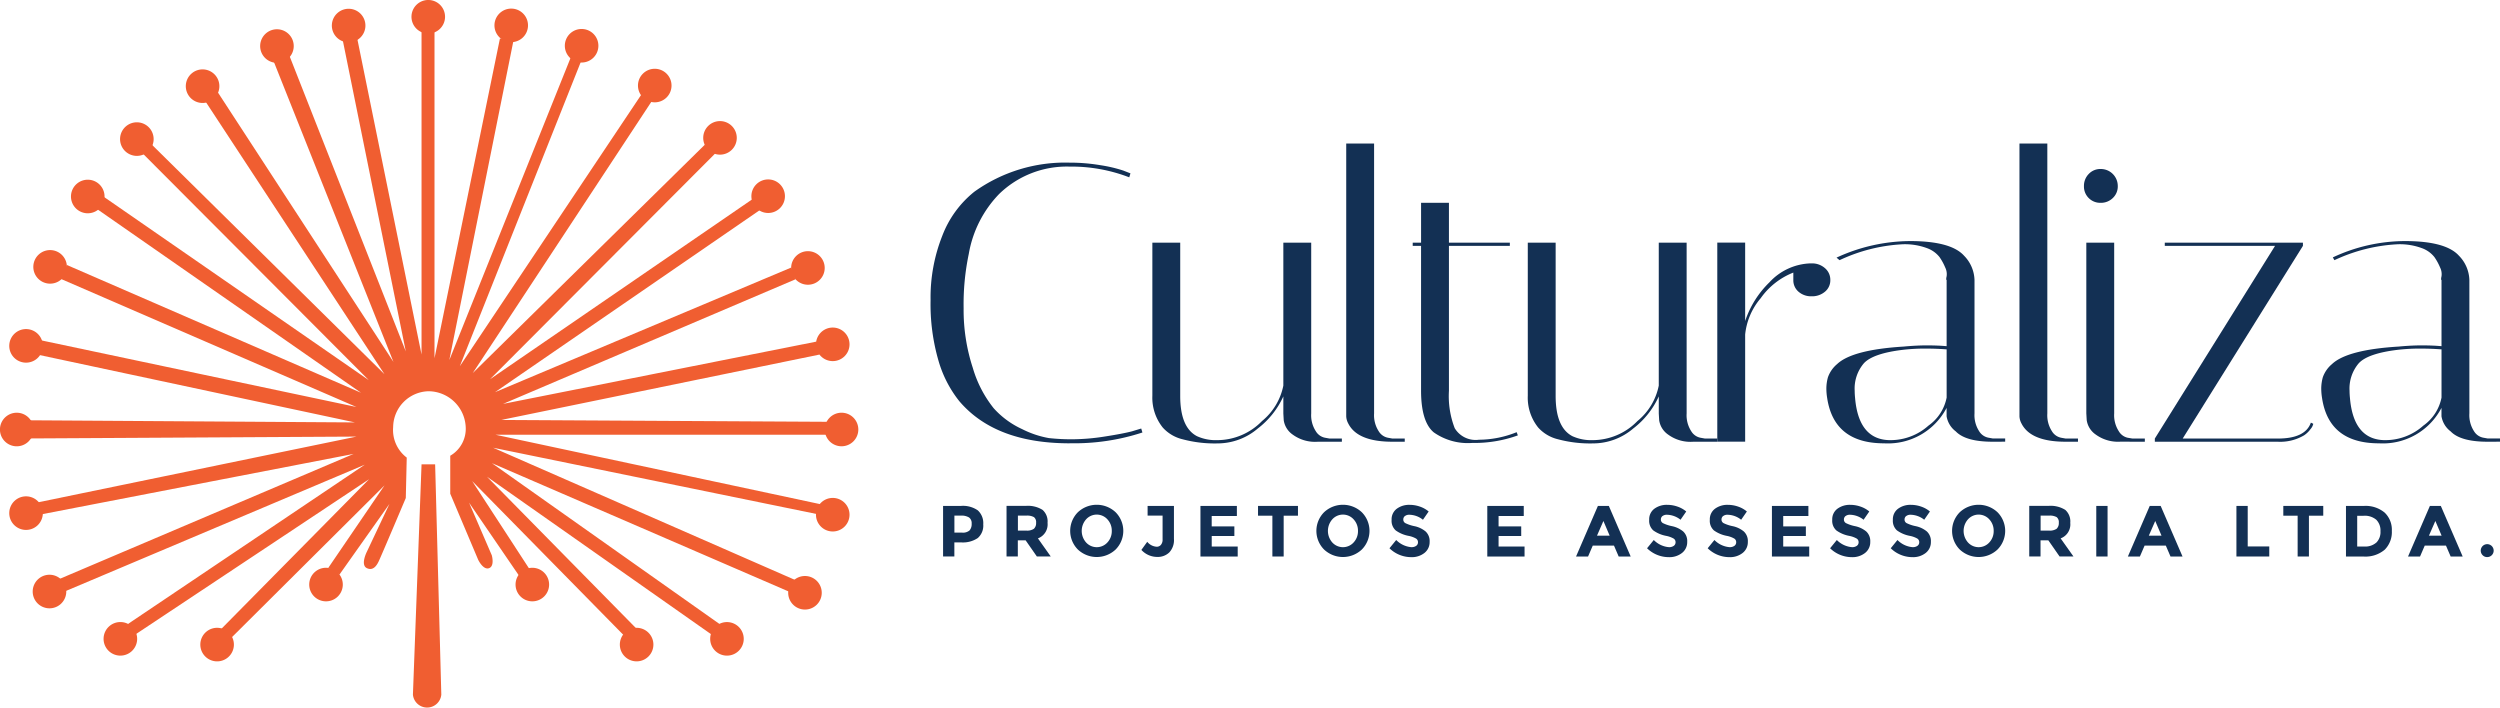 <svg xmlns="http://www.w3.org/2000/svg" width="233.966" height="66.22" viewBox="0 0 233.966 66.22"><g id="Group_234" data-name="Group 234" transform="translate(0)"><g id="Group_226" data-name="Group 226" transform="translate(0 0)"><path id="Path_182" data-name="Path 182" d="M97.592,796.674a1.57,1.57,0,1,1-1.57-1.57,1.571,1.571,0,0,1,1.57,1.57" transform="translate(-36.443 -736.35)" fill="#f05e31"></path><path id="Path_183" data-name="Path 183" d="M111.36,795.8a1.57,1.57,0,1,1-1.57-1.57,1.571,1.571,0,0,1,1.57,1.57" transform="translate(-41.756 -736.012)" fill="#f05e31"></path><path id="Path_184" data-name="Path 184" d="M15.788,795.681a1.571,1.571,0,1,1,1.448,1.684,1.57,1.57,0,0,1-1.448-1.684" transform="translate(-6.09 -736.012)" fill="#f05e31"></path><path id="Path_185" data-name="Path 185" d="M30.529,796.556a1.571,1.571,0,1,1,1.448,1.684,1.571,1.571,0,0,1-1.448-1.684" transform="translate(-11.777 -736.349)" fill="#f05e31"></path><path id="Path_186" data-name="Path 186" d="M39.7,747.75s-2.267,5.356-2.527,5.906c-.149.314-.488.959-1.117.655s0-1.535,0-1.535L38.17,748.3l-4.679,6.614-1.04-.636,5.257-7.711L22.96,761.238l-.869-.894,14.173-14.356L14.179,760.66l-.693-.981,22.372-15.048L7.9,756.443l-.616-1.118L34.819,743.62l-29.4,5.69-.144-1.156L35.09,742l-30.626.174v-1.7l30.482.2L5.331,734.349l.084-1.39L35.08,739.23,7.352,727.214l.635-1.271L35.513,737.9l-24.9-17.329.867-.982,24.752,17.127-21.142-21.2.78-.9,21.835,21.546L20.725,710.289l1.357-.549,16.463,25.273L27.31,706.823l1.5-.462L39.7,734.031,33.779,704.8h1.387l6.007,29.518V703.852h1.214v30.814l6.123-29.922,1.271.174L43.773,734.84l11.38-28.363.924.463L44.755,735.417l17.1-25.59.924.693L45.968,736.053l21.72-21.373.982.809L47.586,736.63l24.665-16.925.578,1.1-24.781,17.04,27.727-11.668.4,1.1L48.8,738.941l29.344-5.834.289,1.213-29.806,6.123,30.557.173v1.213H48.105l30.522,6.524-.372.914-30.381-6.224,28.362,12.419-.693,1.04L47.759,744.486l21.875,15.459-.751.981L47.3,745.757,61.413,760.1l-1.089.725L45.91,746.161l5.416,8.319-1.033.531-4.672-6.829,2.126,4.923s.293,1.006-.255,1.208-1.016-.781-1.016-.781l-2.616-6.187v-3.553a2.917,2.917,0,0,0,1.444-2.743,3.509,3.509,0,0,0-3.48-3.293,3.393,3.393,0,0,0-3.307,3.351,3.24,3.24,0,0,0,1.271,2.859Z" transform="translate(-1.723 -701.141)" fill="#f05e31"></path><path id="Path_187" data-name="Path 187" d="M63.728,770.2H65l.578,21.546a1.334,1.334,0,0,1-2.657,0Z" transform="translate(-24.277 -726.742)" fill="#f05e31"></path><path id="Path_188" data-name="Path 188" d="M81.7,787.528a1.57,1.57,0,1,1-1.57-1.57,1.571,1.571,0,0,1,1.57,1.57" transform="translate(-30.311 -732.821)" fill="#f05e31"></path><path id="Path_189" data-name="Path 189" d="M123.246,788.78a1.57,1.57,0,1,1-1.57-1.57,1.571,1.571,0,0,1,1.57,1.57" transform="translate(-46.342 -733.304)" fill="#f05e31"></path><path id="Path_190" data-name="Path 190" d="M127.479,776.882a1.57,1.57,0,1,1-1.57-1.57,1.571,1.571,0,0,1,1.57,1.57" transform="translate(-47.975 -728.713)" fill="#f05e31"></path><path id="Path_191" data-name="Path 191" d="M128.819,763.9a1.57,1.57,0,1,1-1.57-1.57,1.571,1.571,0,0,1,1.57,1.57" transform="translate(-48.492 -723.705)" fill="#f05e31"></path><path id="Path_192" data-name="Path 192" d="M127.479,750.922a1.57,1.57,0,1,1-1.57-1.57,1.571,1.571,0,0,1,1.57,1.57" transform="translate(-47.975 -718.697)" fill="#f05e31"></path><path id="Path_193" data-name="Path 193" d="M123.7,739.283a1.57,1.57,0,1,1-1.57-1.57,1.571,1.571,0,0,1,1.57,1.57" transform="translate(-46.519 -714.206)" fill="#f05e31"></path><path id="Path_194" data-name="Path 194" d="M117.638,728.349a1.57,1.57,0,1,1-1.57-1.57,1.571,1.571,0,0,1,1.57,1.57" transform="translate(-44.178 -709.987)" fill="#f05e31"></path><path id="Path_195" data-name="Path 195" d="M110.3,719.46a1.57,1.57,0,1,1-1.57-1.57,1.571,1.571,0,0,1,1.57,1.57" transform="translate(-41.348 -706.557)" fill="#f05e31"></path><path id="Path_196" data-name="Path 196" d="M100.356,711.489a1.57,1.57,0,1,1-1.57-1.57,1.571,1.571,0,0,1,1.57,1.57" transform="translate(-37.51 -703.482)" fill="#f05e31"></path><path id="Path_197" data-name="Path 197" d="M89.21,705.423a1.57,1.57,0,1,1-1.57-1.57,1.57,1.57,0,0,1,1.57,1.57" transform="translate(-33.209 -701.141)" fill="#f05e31"></path><path id="Path_198" data-name="Path 198" d="M75.351,702.2a1.57,1.57,0,1,1,1.448,1.684,1.569,1.569,0,0,1-1.448-1.684" transform="translate(-29.072 -699.943)" fill="#f05e31"></path><path id="Path_199" data-name="Path 199" d="M62.706,700.89a1.571,1.571,0,1,1,1.448,1.684,1.57,1.57,0,0,1-1.448-1.684" transform="translate(-24.193 -699.438)" fill="#f05e31"></path><path id="Path_200" data-name="Path 200" d="M50.573,702.23a1.571,1.571,0,1,1,1.448,1.684,1.57,1.57,0,0,1-1.448-1.684" transform="translate(-19.512 -699.955)" fill="#f05e31"></path><path id="Path_201" data-name="Path 201" d="M39.65,705.352a1.571,1.571,0,1,1,1.448,1.684,1.57,1.57,0,0,1-1.448-1.684" transform="translate(-15.298 -701.159)" fill="#f05e31"></path><path id="Path_202" data-name="Path 202" d="M28.317,711.466a1.571,1.571,0,1,1,1.448,1.684,1.57,1.57,0,0,1-1.448-1.684" transform="translate(-10.924 -703.518)" fill="#f05e31"></path><path id="Path_203" data-name="Path 203" d="M18.3,719.529a1.571,1.571,0,1,1,1.448,1.684,1.57,1.57,0,0,1-1.448-1.684" transform="translate(-7.059 -706.629)" fill="#f05e31"></path><path id="Path_204" data-name="Path 204" d="M10.821,728.277a1.571,1.571,0,1,1,1.448,1.684,1.57,1.57,0,0,1-1.448-1.684" transform="translate(-4.174 -710.005)" fill="#f05e31"></path><path id="Path_205" data-name="Path 205" d="M5.083,739a1.571,1.571,0,1,1,1.448,1.684A1.57,1.57,0,0,1,5.083,739" transform="translate(-1.96 -714.142)" fill="#f05e31"></path><path id="Path_206" data-name="Path 206" d="M1.415,751.038a1.571,1.571,0,1,1,1.448,1.684,1.57,1.57,0,0,1-1.448-1.684" transform="translate(-0.544 -718.787)" fill="#f05e31"></path><path id="Path_207" data-name="Path 207" d="M0,763.783a1.571,1.571,0,1,1,1.448,1.684A1.57,1.57,0,0,1,0,763.783" transform="translate(0 -723.704)" fill="#f05e31"></path><path id="Path_208" data-name="Path 208" d="M1.415,776.527a1.571,1.571,0,1,1,1.448,1.684,1.57,1.57,0,0,1-1.448-1.684" transform="translate(-0.544 -728.622)" fill="#f05e31"></path><path id="Path_209" data-name="Path 209" d="M4.989,788.472a1.571,1.571,0,1,1,1.448,1.684,1.57,1.57,0,0,1-1.448-1.684" transform="translate(-1.924 -733.23)" fill="#f05e31"></path><path id="Path_210" data-name="Path 210" d="M47.126,787.41a1.571,1.571,0,1,1,1.448,1.684,1.57,1.57,0,0,1-1.448-1.684" transform="translate(-18.182 -732.821)" fill="#f05e31"></path><path id="Path_211" data-name="Path 211" d="M154.809,750.488q-6.967,0-10.321-3.95a10.9,10.9,0,0,1-1.938-3.763,18.984,18.984,0,0,1-.746-5.7,15.656,15.656,0,0,1,1.1-6.018,9.687,9.687,0,0,1,3-4.117,14.593,14.593,0,0,1,8.905-2.719,17.2,17.2,0,0,1,2.906.242,12.976,12.976,0,0,1,2.124.5l.671.261-.112.372a15.031,15.031,0,0,0-5.589-1.005,9.085,9.085,0,0,0-6.595,2.571,10.641,10.641,0,0,0-2.832,5.589,22.951,22.951,0,0,0-.485,5.1,17.384,17.384,0,0,0,.857,5.57,10.95,10.95,0,0,0,1.955,3.782,8.109,8.109,0,0,0,2.664,1.957,8.971,8.971,0,0,0,2.5.838,19.33,19.33,0,0,0,2.255.112,19.75,19.75,0,0,0,3-.261q1.677-.261,2.533-.485l.857-.261.112.373a20.469,20.469,0,0,1-6.818,1.005" transform="translate(-54.715 -709)" fill="#133054"></path><path id="Path_212" data-name="Path 212" d="M178.205,750.76q0,2.944,1.565,3.764a4.238,4.238,0,0,0,1.9.372,5.863,5.863,0,0,0,4.192-1.788,5.729,5.729,0,0,0,1.994-3.316V736.415h2.608V752.4a2.742,2.742,0,0,0,.429,1.658,1.291,1.291,0,0,0,.876.615l.41.074h1.155v.3H191.06a3.54,3.54,0,0,1-2.329-.671,1.981,1.981,0,0,1-.838-1.341l-.037-.633v-1.6a7.869,7.869,0,0,1-2.385,3,5.8,5.8,0,0,1-3.744,1.4,11.659,11.659,0,0,1-3.316-.391,3.62,3.62,0,0,1-1.844-1.1,4.479,4.479,0,0,1-.969-2.981V736.415h2.608Z" transform="translate(-67.753 -713.705)" fill="#133054"></path><path id="Path_213" data-name="Path 213" d="M209.464,749.216q-3.28,0-4.136-1.714a1.519,1.519,0,0,1-.187-.671V721.308h2.608v25.263a2.741,2.741,0,0,0,.429,1.658,1.292,1.292,0,0,0,.875.615l.41.074h1.155v.3Z" transform="translate(-79.153 -707.876)" fill="#133054"></path><path id="Path_214" data-name="Path 214" d="M215.273,734.372v-.3h.782v-3.726h2.608v3.726h5.7v.3h-5.7v13.563a8.33,8.33,0,0,0,.54,3.5,2.287,2.287,0,0,0,2.273,1.081A9.513,9.513,0,0,0,225,751.81l.112.3a11.962,11.962,0,0,1-4.266.707,5.541,5.541,0,0,1-3.6-.988q-1.193-.987-1.192-3.931V734.372Z" transform="translate(-83.062 -711.364)" fill="#133054"></path><path id="Path_215" data-name="Path 215" d="M235.414,750.76q0,2.944,1.565,3.764a4.238,4.238,0,0,0,1.9.372,5.863,5.863,0,0,0,4.192-1.788,5.729,5.729,0,0,0,1.994-3.316V736.415h2.608V752.4a2.742,2.742,0,0,0,.429,1.658,1.291,1.291,0,0,0,.876.615l.41.074h1.155v.3h-2.273a3.541,3.541,0,0,1-2.329-.671,1.981,1.981,0,0,1-.838-1.341l-.037-.633v-1.6a7.87,7.87,0,0,1-2.385,3,5.8,5.8,0,0,1-3.745,1.4,11.658,11.658,0,0,1-3.316-.391,3.62,3.62,0,0,1-1.844-1.1,4.478,4.478,0,0,1-.969-2.981V736.415h2.608Z" transform="translate(-89.827 -713.705)" fill="#133054"></path><path id="Path_216" data-name="Path 216" d="M268.8,739.915v-.7a6.766,6.766,0,0,0-3.055,2.4,6.2,6.2,0,0,0-1.453,3.393v10.031h-2.608v-18.63h2.608v7.342a9,9,0,0,1,2.273-3.625,5.459,5.459,0,0,1,3.8-1.771h.149a1.811,1.811,0,0,1,1.248.447,1.424,1.424,0,0,1,.5,1.109,1.375,1.375,0,0,1-.5,1.093,1.854,1.854,0,0,1-1.248.43,1.784,1.784,0,0,1-1.23-.43,1.4,1.4,0,0,1-.484-1.093" transform="translate(-100.969 -713.705)" fill="#133054"></path><path id="Path_217" data-name="Path 217" d="M293.881,754.951q-2.534,0-3.465-.969a2.218,2.218,0,0,1-.857-1.416v-.782a6.189,6.189,0,0,1-5.85,3.316q-4.695,0-5.328-4.248a5.469,5.469,0,0,1-.074-.913,4,4,0,0,1,.149-1.025,2.839,2.839,0,0,1,.857-1.229q1.416-1.341,6.223-1.639,1.192-.113,2.2-.112t1.826.075v-6.185q-.075-.037,0-.354a1.4,1.4,0,0,0-.13-.82,5.192,5.192,0,0,0-.54-.987,2.632,2.632,0,0,0-1.192-.838,5.942,5.942,0,0,0-2.236-.354,15.705,15.705,0,0,0-5.924,1.49l-.281-.24a16.585,16.585,0,0,1,6.876-1.549q3.837,0,5.067,1.379a3.373,3.373,0,0,1,.969,2.273V752.3a2.744,2.744,0,0,0,.429,1.658,1.294,1.294,0,0,0,.876.615l.41.074h1.155v.3Zm-9.576-.149a5.317,5.317,0,0,0,3.558-1.36,4.19,4.19,0,0,0,1.7-2.626v-4.509q-1.006-.074-2.03-.074a18.4,18.4,0,0,0-2.03.112q-2.833.335-3.689,1.267a3.651,3.651,0,0,0-.857,2.571q0,.3.037.671.336,3.949,3.316,3.95" transform="translate(-107.384 -713.611)" fill="#133054"></path><path id="Path_218" data-name="Path 218" d="M312.053,749.216q-3.28,0-4.136-1.714a1.517,1.517,0,0,1-.186-.671V721.308h2.608v25.263a2.746,2.746,0,0,0,.428,1.658,1.293,1.293,0,0,0,.876.615l.41.074h1.155v.3Z" transform="translate(-118.737 -707.876)" fill="#133054"></path><path id="Path_219" data-name="Path 219" d="M318.006,727.911a1.515,1.515,0,0,1-.447-1.118,1.579,1.579,0,0,1,.447-1.137,1.486,1.486,0,0,1,1.118-.466,1.59,1.59,0,0,1,1.6,1.6,1.487,1.487,0,0,1-.466,1.118,1.58,1.58,0,0,1-1.136.447,1.517,1.517,0,0,1-1.118-.447m2.98,22.8a3.542,3.542,0,0,1-2.329-.671,1.981,1.981,0,0,1-.838-1.341l-.037-.633V732.084h2.608v15.985a2.745,2.745,0,0,0,.429,1.658,1.288,1.288,0,0,0,.838.615l.447.074h1.155v.3Z" transform="translate(-122.529 -709.374)" fill="#133054"></path><path id="Path_220" data-name="Path 220" d="M329.289,736.713v-.3h12.929v.3l-11.253,18.034h8.905q2.571,0,3.092-1.491l.224.112a1.113,1.113,0,0,1-.261.5,2.39,2.39,0,0,1-.6.578,4.393,4.393,0,0,1-2.459.6H328.358v-.3l11.252-18.034Z" transform="translate(-126.695 -713.705)" fill="#133054"></path><path id="Path_221" data-name="Path 221" d="M369.291,754.951q-2.534,0-3.465-.969a2.218,2.218,0,0,1-.857-1.416v-.782a6.19,6.19,0,0,1-5.85,3.316q-4.695,0-5.328-4.248a5.528,5.528,0,0,1-.074-.913,4,4,0,0,1,.149-1.025,2.834,2.834,0,0,1,.857-1.229q1.416-1.341,6.223-1.639,1.192-.113,2.2-.112t1.826.075v-6.185q-.075-.037,0-.354a1.4,1.4,0,0,0-.13-.82,5.191,5.191,0,0,0-.54-.987,2.634,2.634,0,0,0-1.193-.838,5.936,5.936,0,0,0-2.235-.354,15.712,15.712,0,0,0-5.925,1.49l-.149-.261a15.97,15.97,0,0,1,6.744-1.528q3.837,0,5.067,1.379a3.373,3.373,0,0,1,.969,2.273V752.3a2.744,2.744,0,0,0,.429,1.658,1.294,1.294,0,0,0,.875.615l.41.074h1.155v.3Zm-9.576-.149a5.318,5.318,0,0,0,3.558-1.36,4.19,4.19,0,0,0,1.7-2.626v-4.509q-1.006-.074-2.03-.074a18.419,18.419,0,0,0-2.031.112q-2.832.335-3.689,1.267a3.651,3.651,0,0,0-.857,2.571c0,.2.013.423.037.671q.335,3.949,3.316,3.95" transform="translate(-136.48 -713.611)" fill="#133054"></path><path id="Path_222" data-name="Path 222" d="M146.966,776.955a1.612,1.612,0,0,1,.5,1.3,1.54,1.54,0,0,1-.512,1.283,2.486,2.486,0,0,1-1.561.406h-.63v1.32h-1.056v-4.733h1.672a2.431,2.431,0,0,1,1.588.423m-.775,1.862a.908.908,0,0,0,.19-.623.658.658,0,0,0-.247-.582,1.353,1.353,0,0,0-.768-.173h-.6v1.591h.711a.942.942,0,0,0,.718-.214" transform="translate(-55.448 -729.184)" fill="#133054"></path><path id="Path_223" data-name="Path 223" d="M157.214,778.1a1.393,1.393,0,0,1-.9,1.469l1.2,1.693h-1.3l-1.05-1.51h-.731v1.51h-1.056v-4.733h1.795a2.572,2.572,0,0,1,1.575.373,1.438,1.438,0,0,1,.47,1.2m-1.273.562a.715.715,0,0,0,.2-.558.6.6,0,0,0-.2-.525,1.3,1.3,0,0,0-.711-.142h-.792v1.4h.772a1.136,1.136,0,0,0,.738-.176" transform="translate(-59.179 -729.184)" fill="#133054"></path><path id="Path_224" data-name="Path 224" d="M167.329,780.543a2.577,2.577,0,0,1-3.534,0,2.476,2.476,0,0,1,0-3.487,2.579,2.579,0,0,1,3.534,0,2.476,2.476,0,0,1,0,3.487m-.359-1.74a1.55,1.55,0,0,0-.407-1.08,1.34,1.34,0,0,0-2,0,1.634,1.634,0,0,0,0,2.157,1.346,1.346,0,0,0,2,0,1.537,1.537,0,0,0,.407-1.077" transform="translate(-62.922 -729.116)" fill="#133054"></path><path id="Path_225" data-name="Path 225" d="M174.508,777.439v-.907h2.465v3.087a1.681,1.681,0,0,1-.437,1.266,1.55,1.55,0,0,1-1.121.42,2.01,2.01,0,0,1-1.489-.657l.548-.758a1.226,1.226,0,0,0,.894.461.5.5,0,0,0,.383-.173.742.742,0,0,0,.159-.518v-2.221Z" transform="translate(-67.108 -729.184)" fill="#133054"></path><path id="Path_226" data-name="Path 226" d="M186.335,776.532v.942h-2.357v.975H186.1v.9h-2.119v.982h2.431v.935h-3.487v-4.733Z" transform="translate(-70.58 -729.184)" fill="#133054"></path><path id="Path_227" data-name="Path 227" d="M194.1,777.446v3.819h-1.056v-3.819H191.7v-.915h3.738v.915Z" transform="translate(-73.966 -729.184)" fill="#133054"></path><path id="Path_228" data-name="Path 228" d="M204.847,780.543a2.577,2.577,0,0,1-3.534,0,2.476,2.476,0,0,1,0-3.487,2.579,2.579,0,0,1,3.534,0,2.476,2.476,0,0,1,0,3.487m-.359-1.74a1.55,1.55,0,0,0-.407-1.08,1.34,1.34,0,0,0-2,0,1.634,1.634,0,0,0,0,2.157,1.346,1.346,0,0,0,2,0,1.536,1.536,0,0,0,.407-1.077" transform="translate(-77.399 -729.116)" fill="#133054"></path><path id="Path_229" data-name="Path 229" d="M213.177,777.409a.409.409,0,0,0-.152.332.375.375,0,0,0,.186.329,3.407,3.407,0,0,0,.86.288,2.423,2.423,0,0,1,1.047.5,1.23,1.23,0,0,1,.372.968,1.278,1.278,0,0,1-.477,1.032,1.9,1.9,0,0,1-1.256.4,2.908,2.908,0,0,1-2.025-.833l.63-.772a2.237,2.237,0,0,0,1.415.67.739.739,0,0,0,.457-.125.4.4,0,0,0,.166-.338.394.394,0,0,0-.176-.339,2.28,2.28,0,0,0-.7-.254,3.028,3.028,0,0,1-1.209-.512,1.206,1.206,0,0,1-.383-.988,1.227,1.227,0,0,1,.484-1.04,1.949,1.949,0,0,1,1.209-.365,2.915,2.915,0,0,1,.948.162,2.554,2.554,0,0,1,.826.461l-.535.772a2.085,2.085,0,0,0-1.273-.467.636.636,0,0,0-.416.125" transform="translate(-81.696 -729.116)" fill="#133054"></path><path id="Path_230" data-name="Path 230" d="M230.05,776.532v.942h-2.357v.975h2.119v.9h-2.119v.982h2.431v.935h-3.487v-4.733Z" transform="translate(-87.447 -729.184)" fill="#133054"></path><path id="Path_231" data-name="Path 231" d="M244.153,781.265l-.44-1.023h-1.984l-.44,1.023h-1.125l2.045-4.733h1.023l2.045,4.733Zm-1.429-3.324-.6,1.374h1.185Z" transform="translate(-92.667 -729.184)" fill="#133054"></path><path id="Path_232" data-name="Path 232" d="M252.427,777.409a.409.409,0,0,0-.152.332.375.375,0,0,0,.186.329,3.407,3.407,0,0,0,.86.288,2.423,2.423,0,0,1,1.047.5,1.229,1.229,0,0,1,.372.968,1.278,1.278,0,0,1-.477,1.032,1.9,1.9,0,0,1-1.256.4,2.908,2.908,0,0,1-2.025-.833l.63-.772a2.237,2.237,0,0,0,1.415.67.739.739,0,0,0,.457-.125.4.4,0,0,0,.166-.338.394.394,0,0,0-.176-.339,2.28,2.28,0,0,0-.7-.254,3.028,3.028,0,0,1-1.209-.512,1.206,1.206,0,0,1-.383-.988,1.227,1.227,0,0,1,.484-1.04,1.949,1.949,0,0,1,1.209-.365,2.915,2.915,0,0,1,.948.162,2.554,2.554,0,0,1,.826.461l-.535.772a2.085,2.085,0,0,0-1.273-.467.636.636,0,0,0-.416.125" transform="translate(-96.84 -729.116)" fill="#133054"></path><path id="Path_233" data-name="Path 233" d="M261.666,777.409a.409.409,0,0,0-.152.332.375.375,0,0,0,.186.329,3.407,3.407,0,0,0,.86.288,2.423,2.423,0,0,1,1.047.5,1.229,1.229,0,0,1,.372.968,1.279,1.279,0,0,1-.477,1.032,1.9,1.9,0,0,1-1.256.4,2.908,2.908,0,0,1-2.025-.833l.63-.772a2.237,2.237,0,0,0,1.415.67.739.739,0,0,0,.457-.125.4.4,0,0,0,.166-.338.394.394,0,0,0-.176-.339,2.281,2.281,0,0,0-.7-.254,3.028,3.028,0,0,1-1.209-.512,1.206,1.206,0,0,1-.383-.988,1.227,1.227,0,0,1,.484-1.04,1.949,1.949,0,0,1,1.209-.365,2.915,2.915,0,0,1,.948.162,2.555,2.555,0,0,1,.826.461l-.535.772a2.085,2.085,0,0,0-1.273-.467.636.636,0,0,0-.416.125" transform="translate(-100.405 -729.116)" fill="#133054"></path><path id="Path_234" data-name="Path 234" d="M273.423,776.532v.942h-2.356v.975h2.119v.9h-2.119v.982H273.5v.935H270.01v-4.733Z" transform="translate(-104.182 -729.184)" fill="#133054"></path><path id="Path_235" data-name="Path 235" d="M280.321,777.409a.409.409,0,0,0-.152.332.375.375,0,0,0,.186.329,3.408,3.408,0,0,0,.86.288,2.423,2.423,0,0,1,1.047.5,1.23,1.23,0,0,1,.372.968,1.278,1.278,0,0,1-.477,1.032,1.9,1.9,0,0,1-1.256.4,2.908,2.908,0,0,1-2.025-.833l.63-.772a2.237,2.237,0,0,0,1.415.67.739.739,0,0,0,.457-.125.4.4,0,0,0,.166-.338.394.394,0,0,0-.176-.339,2.281,2.281,0,0,0-.7-.254,3.028,3.028,0,0,1-1.209-.512,1.206,1.206,0,0,1-.383-.988,1.227,1.227,0,0,1,.484-1.04,1.949,1.949,0,0,1,1.209-.365,2.915,2.915,0,0,1,.948.162,2.555,2.555,0,0,1,.826.461l-.535.772a2.085,2.085,0,0,0-1.273-.467.636.636,0,0,0-.416.125" transform="translate(-107.603 -729.116)" fill="#133054"></path><path id="Path_236" data-name="Path 236" d="M289.56,777.409a.409.409,0,0,0-.152.332.375.375,0,0,0,.186.329,3.407,3.407,0,0,0,.86.288,2.423,2.423,0,0,1,1.047.5,1.23,1.23,0,0,1,.372.968,1.278,1.278,0,0,1-.477,1.032,1.9,1.9,0,0,1-1.256.4,2.909,2.909,0,0,1-2.025-.833l.63-.772a2.237,2.237,0,0,0,1.415.67.739.739,0,0,0,.457-.125.4.4,0,0,0,.166-.338.394.394,0,0,0-.176-.339,2.28,2.28,0,0,0-.7-.254,3.028,3.028,0,0,1-1.209-.512,1.206,1.206,0,0,1-.383-.988,1.227,1.227,0,0,1,.484-1.04,1.949,1.949,0,0,1,1.209-.365,2.915,2.915,0,0,1,.948.162,2.554,2.554,0,0,1,.826.461l-.535.772a2.085,2.085,0,0,0-1.273-.467.636.636,0,0,0-.416.125" transform="translate(-111.168 -729.116)" fill="#133054"></path><path id="Path_237" data-name="Path 237" d="M301.715,780.543a2.577,2.577,0,0,1-3.534,0,2.476,2.476,0,0,1,0-3.487,2.579,2.579,0,0,1,3.534,0,2.476,2.476,0,0,1,0,3.487m-.359-1.74a1.55,1.55,0,0,0-.407-1.08,1.34,1.34,0,0,0-2,0,1.634,1.634,0,0,0,0,2.157,1.346,1.346,0,0,0,2,0,1.537,1.537,0,0,0,.407-1.077" transform="translate(-114.775 -729.116)" fill="#133054"></path><path id="Path_238" data-name="Path 238" d="M313.056,778.1a1.393,1.393,0,0,1-.9,1.469l1.2,1.693h-1.3l-1.05-1.51h-.731v1.51h-1.056v-4.733h1.795a2.572,2.572,0,0,1,1.575.373,1.438,1.438,0,0,1,.47,1.2m-1.273.562a.715.715,0,0,0,.2-.558.6.6,0,0,0-.2-.525,1.3,1.3,0,0,0-.711-.142h-.792v1.4h.772a1.136,1.136,0,0,0,.738-.176" transform="translate(-119.309 -729.184)" fill="#133054"></path><rect id="Rectangle_149" data-name="Rectangle 149" width="1.056" height="4.733" transform="translate(196.183 47.348)" fill="#133054"></rect><path id="Path_239" data-name="Path 239" d="M328.242,781.265l-.44-1.023h-1.984l-.44,1.023h-1.124l2.045-4.733h1.023l2.045,4.733Zm-1.429-3.324-.6,1.374H327.4Z" transform="translate(-125.112 -729.184)" fill="#133054"></path><path id="Path_240" data-name="Path 240" d="M340.792,781.265v-4.733h1.056v3.792h2.018v.941Z" transform="translate(-131.493 -729.184)" fill="#133054"></path><path id="Path_241" data-name="Path 241" d="M350.334,777.446v3.819h-1.056v-3.819h-1.341v-.915h3.738v.915Z" transform="translate(-134.25 -729.184)" fill="#133054"></path><path id="Path_242" data-name="Path 242" d="M361.1,777.152a2.22,2.22,0,0,1,.677,1.723,2.325,2.325,0,0,1-.66,1.747,2.784,2.784,0,0,1-2.014.644h-1.618v-4.733h1.672a2.777,2.777,0,0,1,1.943.62m-.775,2.813a1.39,1.39,0,0,0,.389-1.063,1.425,1.425,0,0,0-.389-1.074,1.664,1.664,0,0,0-1.2-.375h-.589v2.877h.67a1.566,1.566,0,0,0,1.114-.365" transform="translate(-137.934 -729.184)" fill="#133054"></path><path id="Path_243" data-name="Path 243" d="M370.932,781.265l-.44-1.023h-1.984l-.44,1.023h-1.124l2.045-4.733h1.023l2.045,4.733ZM369.5,777.94l-.6,1.374h1.185Z" transform="translate(-141.584 -729.184)" fill="#133054"></path><path id="Path_244" data-name="Path 244" d="M378.209,783.406a.605.605,0,1,1,.423.173.577.577,0,0,1-.423-.173" transform="translate(-145.864 -731.443)" fill="#133054"></path></g></g></svg>